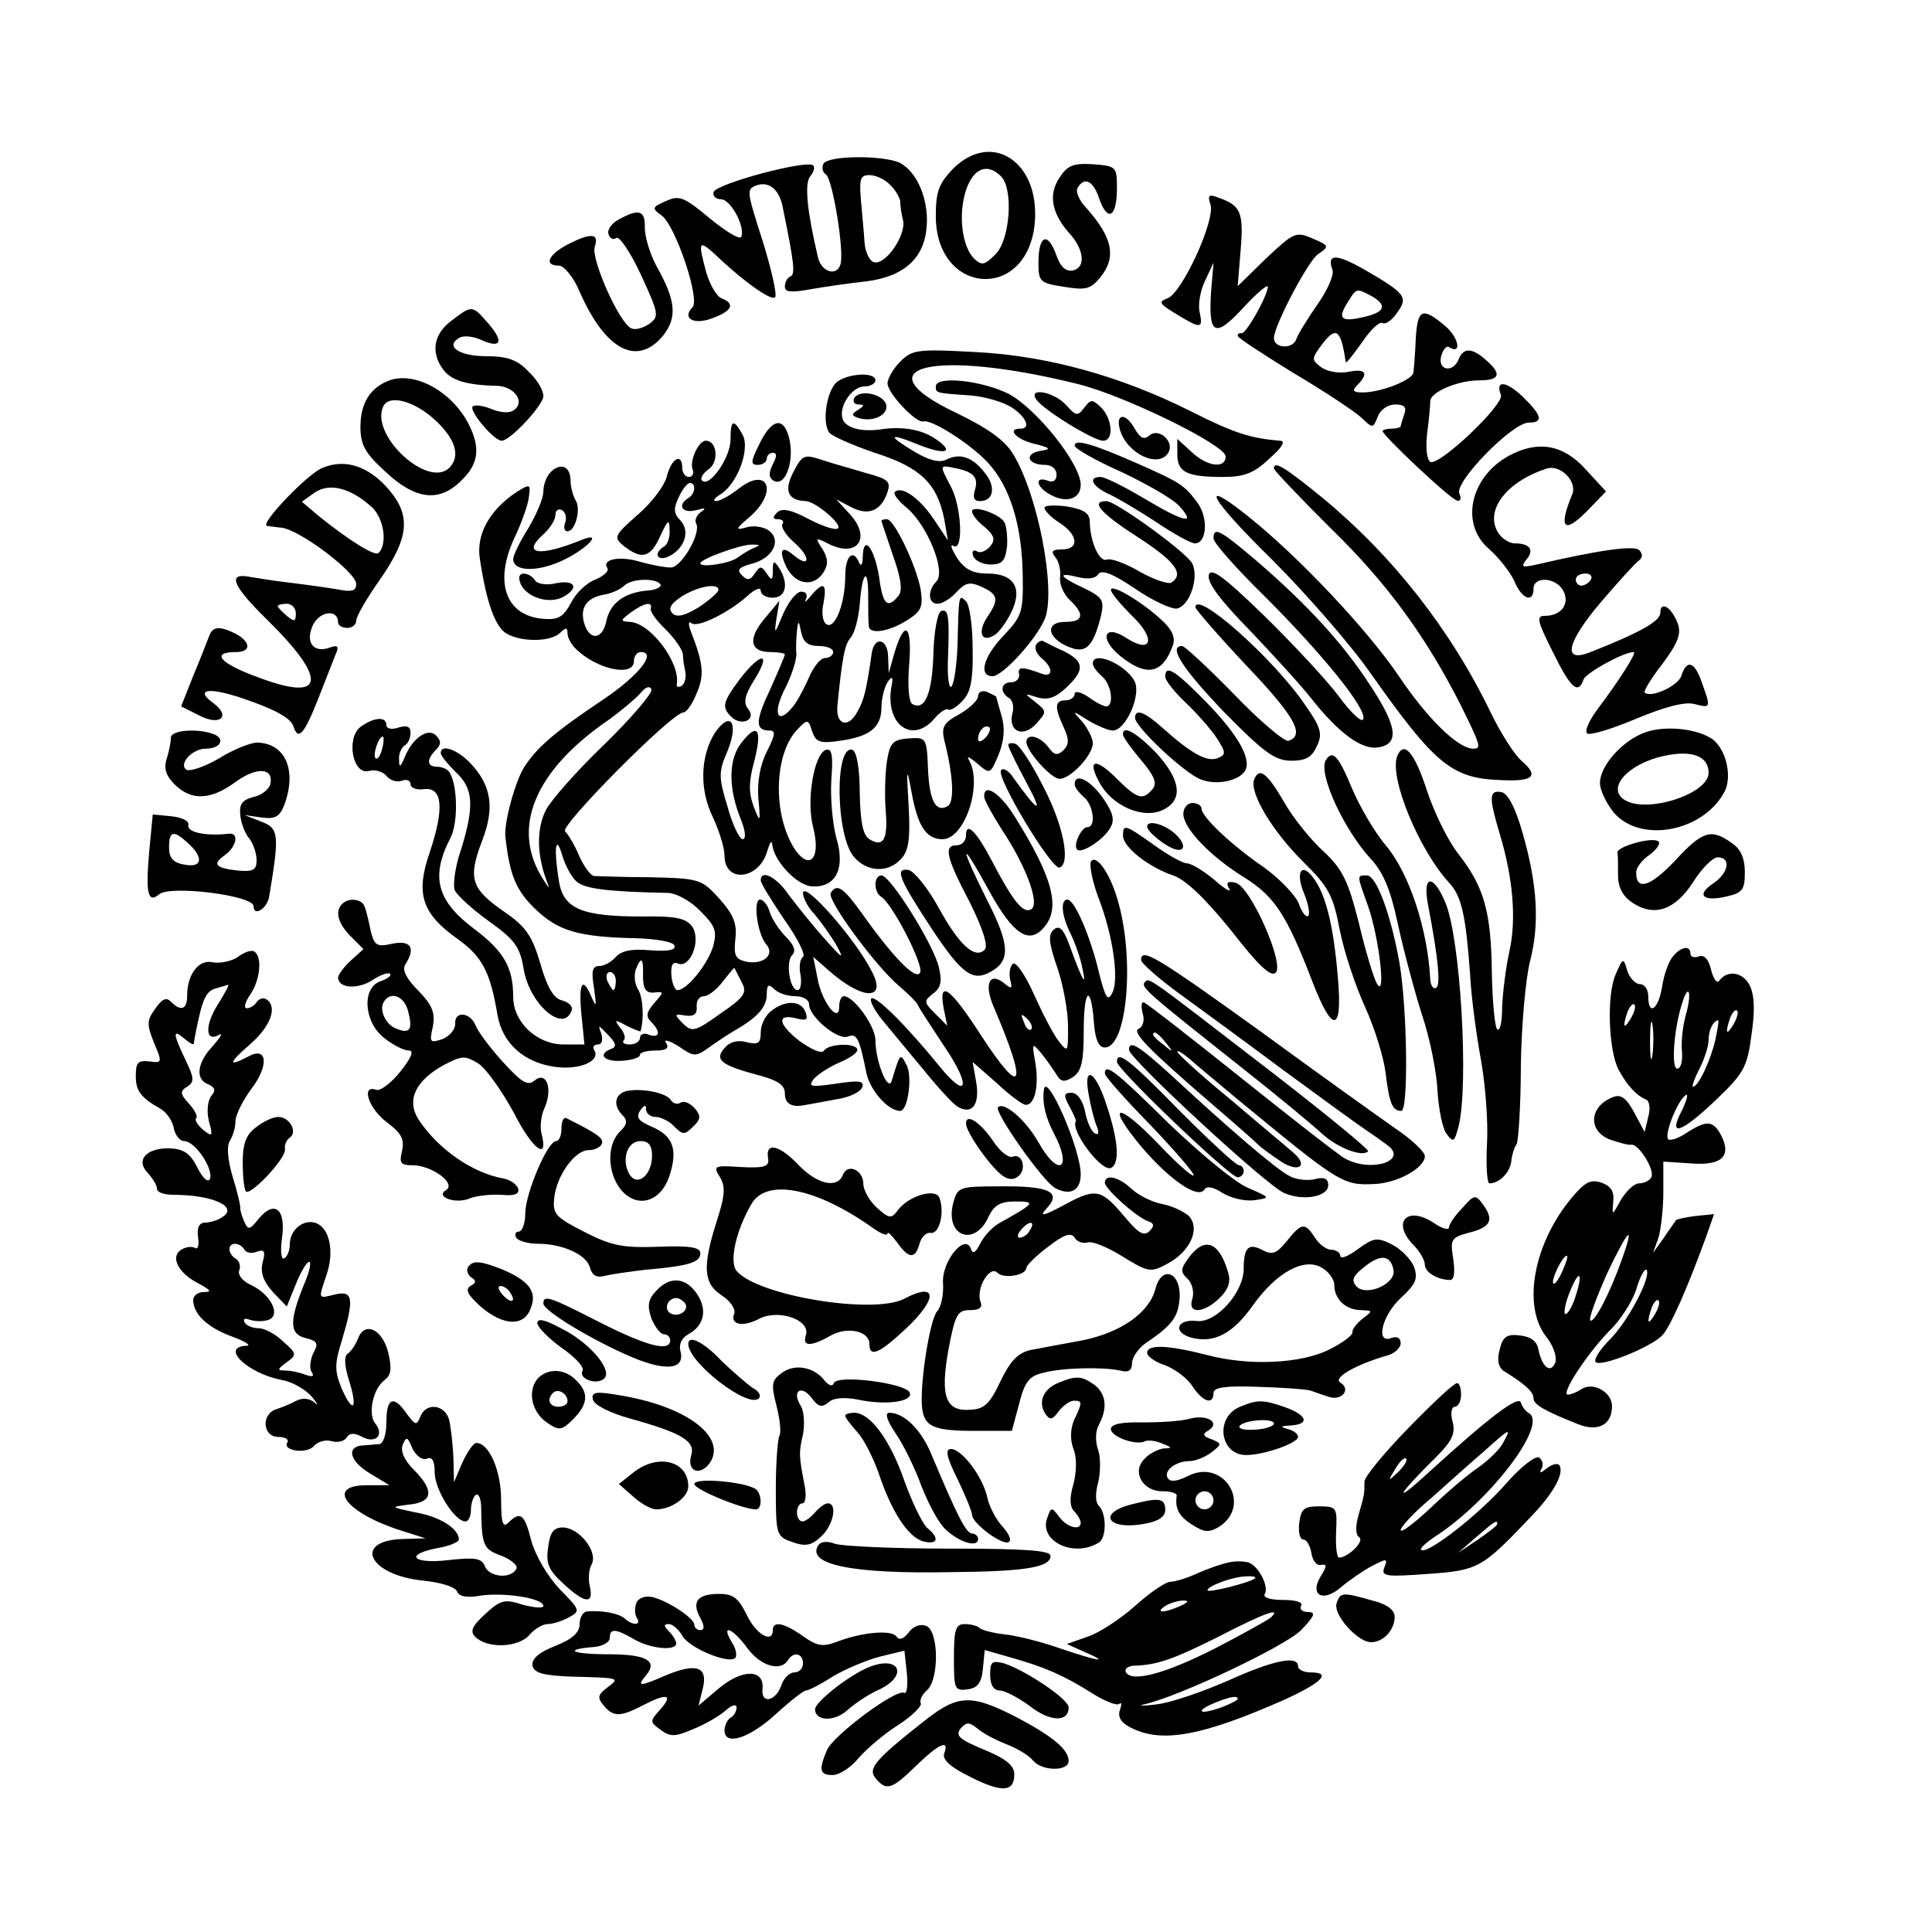 <?xml version="1.0" standalone="no"?>
<!DOCTYPE svg PUBLIC "-//W3C//DTD SVG 20010904//EN"
 "http://www.w3.org/TR/2001/REC-SVG-20010904/DTD/svg10.dtd">
<svg version="1.0" xmlns="http://www.w3.org/2000/svg"
 width="320pt" height="320pt" viewBox="0 0 320 320"
 preserveAspectRatio="xMidYMid meet">
<g transform="translate(0,320) scale(0.1,-0.1)"
fill="#000000" stroke="none">
<path d="M1579 2921 c-24 -25 -29 -38 -29 -79 0 -132 153 -142 164 -10 8 100
-71 152 -135 89z m79 -13 c21 -21 15 -105 -9 -129 -19 -19 -23 -19 -36 -7 -20
21 -26 73 -13 113 12 36 35 46 58 23z"/>
<path d="M1364 2929 c-3 -6 -2 -14 4 -18 11 -7 31 -129 24 -149 -6 -20 -31
-13 -37 11 -18 76 -23 123 -13 135 6 7 8 15 5 18 -10 10 -160 -30 -165 -44 -2
-7 4 -12 12 -12 16 0 40 -44 34 -62 -2 -6 -25 8 -52 30 -43 36 -51 39 -73 29
-23 -10 -24 -12 -7 -24 23 -17 64 -139 51 -152 -18 -18 2 -30 33 -18 33 12 38
24 15 33 -8 3 -19 22 -25 42 -14 52 -13 55 13 32 49 -47 96 -80 101 -72 3 5
-6 44 -19 87 -29 91 -29 91 -12 98 20 7 37 -6 43 -34 19 -93 22 -114 13 -117
-5 -2 -9 -9 -9 -17 0 -9 10 -10 43 -4 23 4 64 10 92 13 63 8 97 39 100 93 3
43 -16 88 -44 103 -26 13 -118 13 -127 -1z m110 -35 c9 -8 16 -21 17 -27 0 -7
2 -22 5 -33 4 -26 -31 -75 -49 -68 -7 2 -14 17 -15 32 -1 16 -4 47 -6 70 -3
36 -1 42 14 42 10 0 26 -7 34 -16z"/>
<path d="M1755 2906 c-19 -28 -13 -59 15 -91 26 -28 29 -58 7 -63 -12 -2 -21
6 -28 27 -14 38 -29 31 -29 -14 0 -31 2 -34 42 -40 36 -6 44 -4 60 15 28 34
21 67 -24 117 -11 12 -17 26 -13 32 11 19 26 12 36 -19 14 -39 29 -29 29 18 0
36 -1 37 -40 40 -32 2 -42 -2 -55 -22z"/>
<path d="M2005 2861 c8 -26 -47 -146 -71 -155 -16 -6 -14 -9 14 -26 41 -25 45
-25 39 3 -3 12 1 36 9 52 l14 30 -4 -47 c-5 -73 6 -79 53 -28 23 25 41 40 41
35 -1 -16 -37 -80 -44 -77 -3 1 -6 -1 -6 -4 -1 -3 41 -30 91 -61 51 -30 102
-64 113 -74 20 -19 20 -19 28 1 4 11 16 20 29 20 15 0 19 -4 15 -16 -3 -9 -6
-18 -6 -20 0 -2 -7 -4 -15 -4 -8 0 -15 -2 -15 -4 0 -7 110 -111 123 -115 6 -2
8 3 4 12 -7 20 88 117 115 117 25 0 22 12 -10 43 -27 26 -46 28 -36 3 6 -16
-103 -119 -117 -111 -6 4 -8 24 -5 49 3 22 5 46 5 52 1 15 46 34 81 34 34 0
38 10 12 33 -23 21 -38 22 -46 2 -9 -23 -35 -19 -29 5 3 11 9 18 13 15 21 -13
17 14 -5 34 -39 33 -47 30 -50 -19 -1 -25 -3 -50 -4 -57 -1 -12 -53 -33 -84
-33 -16 0 -18 3 -9 12 20 20 14 28 -15 22 -16 -3 -36 1 -45 8 -16 12 -16 14 2
38 23 30 31 25 39 -30 1 -2 12 12 27 33 14 21 29 35 34 32 5 -3 16 5 24 17 19
26 14 32 -55 72 -46 26 -62 26 -52 -1 3 -8 -8 -33 -24 -56 -16 -23 -33 -50
-36 -59 -6 -17 -37 -15 -37 2 0 20 56 127 73 139 19 13 19 14 -9 26 -28 12
-31 10 -77 -33 l-47 -46 5 61 c5 62 0 73 -38 86 -15 6 -17 3 -12 -12z m266
-151 c27 -15 24 -27 -12 -35 -38 -9 -44 -3 -27 24 15 24 14 24 39 11z"/>
<path d="M1024 2836 c-11 -6 -19 -17 -16 -24 2 -7 8 -10 13 -6 5 3 24 -25 41
-62 29 -63 30 -68 14 -80 -10 -7 -23 -11 -30 -8 -20 8 -67 114 -61 135 8 23
-6 24 -45 4 -32 -17 -40 -35 -14 -35 8 0 24 -19 34 -43 43 -98 96 -125 139
-72 23 30 20 58 -11 113 -11 20 -20 49 -20 65 1 29 -10 32 -44 13z"/>
<path d="M748 2669 c-30 -22 -35 -53 -14 -81 13 -18 39 -26 89 -27 30 -1 48
-28 27 -41 -7 -5 -24 -3 -37 3 -13 5 -26 7 -30 4 -7 -7 35 -57 48 -57 14 0 69
59 69 74 0 10 -11 28 -25 41 -18 19 -35 25 -69 25 -45 0 -69 16 -46 30 7 5 24
3 37 -3 33 -15 38 -3 12 27 -27 31 -27 31 -61 5z"/>
<path d="M1491 2601 c-11 -11 -21 -28 -21 -36 0 -16 47 -66 59 -63 14 4 78
-37 107 -68 37 -40 57 -104 58 -189 1 -59 -2 -66 -31 -97 -34 -35 -43 -68 -19
-68 17 0 74 63 87 96 18 49 -12 205 -53 272 -14 23 -42 43 -94 68 -162 77 -37
107 201 48 77 -19 245 -101 245 -120 0 -21 -31 -17 -57 8 l-23 21 0 -25 c0
-30 15 -38 76 -38 34 0 51 6 76 30 22 19 28 30 18 30 -48 4 -75 12 -148 49
-116 58 -237 92 -358 98 -94 5 -103 4 -123 -16z"/>
<path d="M645 2570 c-32 -12 -48 -38 -48 -77 0 -29 7 -43 41 -74 50 -47 90
-52 127 -14 28 27 31 54 11 93 -28 54 -89 87 -131 72z m77 -67 c33 -31 41 -59
22 -78 -35 -34 -129 52 -110 100 8 23 52 12 88 -22z"/>
<path d="M1387 2568 c-17 -13 -26 -65 -14 -84 4 -6 38 -21 76 -34 75 -24 103
-50 115 -110 l6 -35 -24 36 c-24 35 -53 55 -64 44 -3 -3 6 -15 21 -27 34 -30
64 -105 48 -121 -15 -15 -14 -37 2 -37 8 0 22 9 31 19 15 16 22 18 42 9 28
-13 29 -21 8 -52 -15 -24 -8 -41 13 -28 7 4 19 20 27 36 21 41 6 66 -38 66
-25 0 -38 7 -51 26 -9 15 -12 23 -6 20 17 -11 14 64 -4 98 -19 36 -19 36 5 31
32 -6 41 -15 35 -36 -4 -13 -2 -19 8 -19 23 0 27 24 8 47 -20 26 -41 33 -63
22 -11 -6 -28 -2 -52 12 -47 28 -45 33 4 13 47 -19 63 -13 28 10 -23 15 -54
20 -88 15 -33 -5 -58 2 -64 16 -8 21 15 55 36 55 10 0 18 5 18 10 0 14 -43 12
-63 -2z"/>
<path d="M1550 2560 c0 -11 -1 -11 58 -15 24 -2 54 -11 68 -20 24 -16 32 -35
14 -35 -23 0 -7 -18 23 -25 28 -7 29 -9 9 -12 -26 -5 -20 -23 9 -23 11 0 19
-7 19 -16 0 -10 -6 -14 -15 -10 -23 8 -18 -12 6 -24 26 -14 49 -6 49 17 0 35
-74 127 -120 151 -45 22 -120 30 -120 12z"/>
<path d="M1415 2541 c-3 -6 0 -11 7 -11 10 0 10 -2 -1 -9 -11 -7 -11 -9 0 -13
24 -8 50 4 47 21 -4 18 -43 27 -53 12z"/>
<path d="M1716 2539 c9 -16 95 -69 111 -69 18 0 16 35 -3 55 -15 14 -17 14
-28 0 -11 -15 -14 -14 -30 4 -20 22 -63 30 -50 10z"/>
<path d="M1855 2488 c12 -40 64 -64 80 -38 11 18 -15 42 -31 29 -9 -8 -15 -5
-24 10 -15 28 -33 27 -25 -1z"/>
<path d="M1210 2472 c0 -30 -35 -80 -47 -68 -4 3 1 12 11 19 17 12 14 47 -5
47 -12 0 -27 -33 -22 -47 3 -7 0 -13 -6 -13 -6 0 -11 7 -11 15 0 25 -17 17
-25 -12 -3 -16 -25 -45 -48 -65 -41 -36 -41 -38 -23 -53 30 -23 44 -18 60 18
12 26 15 28 15 10 1 -12 -3 -25 -9 -28 -19 -12 -11 -26 9 -16 26 14 34 42 18
59 -11 11 -12 19 -3 38 6 13 14 24 19 24 10 0 9 -18 -3 -25 -19 -12 -10 -26
13 -20 15 4 18 4 8 -3 -7 -5 -11 -14 -8 -19 9 -15 -24 -73 -42 -73 -9 0 -31 4
-49 9 -35 11 -66 5 -56 -10 3 -5 -6 -13 -20 -19 -14 -5 -32 -22 -40 -38 -13
-24 -21 -29 -46 -27 -63 5 -82 61 -48 134 12 25 23 56 24 68 3 22 2 22 -22 7
-44 -30 -66 -70 -59 -111 11 -73 26 -113 45 -123 26 -14 73 -13 88 2 9 9 12 9
12 -1 0 -7 6 -18 13 -25 35 -35 97 -48 97 -21 0 8 5 15 11 15 28 0 -3 -39 -61
-78 -82 -55 -111 -80 -132 -113 -15 -24 -33 -91 -31 -114 7 -65 18 -90 49
-120 38 -37 72 -47 167 -49 35 -1 62 -6 64 -12 3 -8 -11 -10 -40 -8 -31 3 -48
-1 -57 -11 -7 -8 -19 -15 -27 -15 -12 0 -14 -8 -9 -37 4 -30 4 -33 -4 -15 -15
36 -22 25 -17 -28 l5 -50 -34 0 c-45 0 -84 37 -84 79 0 48 -15 75 -64 112 -63
47 -73 87 -40 151 13 25 12 86 -1 108 -3 6 -13 10 -21 10 -17 0 -18 12 -2 28
9 9 9 15 0 24 -13 13 -39 -4 -52 -37 -7 -16 -9 -17 -9 -3 -1 9 4 20 9 23 6 3
10 13 10 21 0 11 -6 13 -20 9 -11 -4 -20 -2 -20 4 0 15 -21 13 -43 -3 -24 -19
-13 -80 14 -73 10 3 23 -1 29 -8 6 -8 18 -11 26 -8 8 3 14 0 14 -6 0 -6 10
-10 23 -8 30 3 33 -32 9 -104 -24 -69 -14 -102 47 -145 40 -29 53 -54 65 -125
8 -47 44 -79 95 -86 41 -6 77 10 65 28 -3 5 0 9 6 9 7 0 9 7 6 18 -6 15 -5 15
11 -2 13 -13 15 -20 6 -23 -24 -9 -13 -22 17 -20 16 1 30 5 30 10 0 4 12 7 26
7 18 0 23 4 17 13 -4 6 5 4 21 -6 26 -18 28 -18 53 0 14 10 34 23 43 28 36 21
50 38 50 58 0 16 3 18 12 9 7 -7 22 -12 35 -12 13 0 23 -6 23 -13 0 -21 47
-60 64 -54 15 6 19 -1 31 -60 6 -29 36 -63 56 -63 13 0 21 59 10 77 -10 19
-10 19 -24 -27 -6 -20 -27 32 -27 67 0 23 -35 72 -52 73 -5 0 -8 -8 -8 -17 0
-30 -29 7 -36 47 l-7 35 24 -21 c57 -51 99 -52 73 -3 -27 54 -113 151 -114
130 0 -8 8 -24 19 -35 10 -12 26 -34 36 -51 14 -25 11 -24 -19 10 -20 22 -46
55 -59 72 -20 30 -47 44 -47 25 0 -5 18 -34 39 -65 22 -31 36 -59 31 -62 -5
-3 -7 -17 -4 -30 2 -14 0 -25 -5 -25 -13 0 -20 47 -9 58 7 7 3 17 -10 30 -11
11 -23 29 -27 41 -3 12 -11 21 -16 21 -12 0 -5 -56 10 -74 15 -17 -4 -34 -32
-29 -19 4 -22 10 -19 38 3 25 -3 40 -26 66 -30 33 -33 34 -114 36 -46 0 -88 2
-94 2 -6 1 -17 16 -25 34 -7 17 -18 35 -23 40 -11 7 177 197 196 197 5 0 15
14 22 32 13 30 11 49 -10 103 -4 11 -4 17 1 13 9 -9 62 17 93 45 12 11 22 15
22 9 0 -7 9 -12 20 -12 22 0 27 24 10 50 -8 12 -10 12 -10 -5 0 -17 -2 -17
-10 -5 -9 13 -11 13 -20 0 -7 -11 -12 -12 -21 -3 -9 9 -6 13 15 19 34 8 51 37
31 54 -8 7 -25 10 -37 7 -21 -6 -21 -4 5 18 46 41 29 83 -19 46 -15 -12 -32
-21 -38 -21 -6 0 -3 5 7 11 28 17 50 75 37 99 -15 27 -20 25 -20 -8z m40 -179
c-8 -3 -21 -11 -29 -17 -12 -9 -61 -17 -61 -9 0 7 66 31 85 31 14 0 15 -1 5
-5z m-156 -61 c2 -4 -7 -9 -20 -10 -40 -3 -64 -21 -70 -52 -7 -31 -29 -31 -37
0 -6 24 5 40 33 45 13 2 28 9 34 15 12 12 53 13 60 2z m96 -9 c-1 -5 -15 -17
-33 -29 -23 -14 -36 -17 -43 -10 -8 8 -3 16 15 28 27 17 61 23 61 11z m-112
-31 c-2 -4 9 -20 25 -35 15 -15 27 -33 28 -40 0 -7 2 -20 4 -29 2 -10 -1 -21
-6 -24 -5 -3 -9 -2 -8 3 6 36 -45 103 -79 103 -15 1 -14 3 2 15 22 16 37 20
34 7z m-77 -225 c-45 -43 -89 -93 -97 -109 -15 -30 -15 -71 0 -113 7 -19 7
-19 -4 -2 -55 85 -15 181 110 266 19 14 42 33 50 42 9 11 16 14 19 7 2 -6 -33
-47 -78 -91z m-368 -7 c-3 -12 -8 -19 -11 -16 -5 6 5 36 12 36 2 0 2 -9 -1
-20z m323 -221 c14 -11 50 -16 152 -18 13 -1 37 -14 52 -30 25 -25 28 -33 21
-59 -9 -29 -43 -72 -59 -72 -4 0 -9 11 -10 25 -1 16 2 23 11 19 21 -8 39 40
23 62 -10 13 -27 17 -82 16 -99 0 -130 12 -138 57 -9 54 -6 82 5 45 5 -17 16
-38 25 -45z m109 -156 c0 -21 5 -28 18 -27 17 2 17 1 1 -17 -13 -15 -15 -22
-6 -31 17 -17 15 -28 -3 -22 -8 4 -15 1 -15 -5 0 -6 -8 -11 -17 -11 -9 0 -13
3 -10 7 4 3 1 13 -6 21 -10 13 -9 14 11 3 12 -6 22 -10 23 -9 6 21 4 56 -4 69
-6 9 -7 24 -4 33 9 23 13 20 12 -11z m163 -9 c10 -18 6 -25 -35 -53 -42 -30
-47 -31 -62 -16 -15 15 -14 16 4 13 14 -2 20 2 19 15 -1 9 4 17 12 17 7 0 21
11 31 24 10 13 19 23 19 23 1 -1 6 -11 12 -23z m-208 1 c0 -8 -2 -15 -4 -15
-2 0 -6 7 -10 15 -3 8 -1 15 4 15 6 0 10 -7 10 -15z"/>
<path d="M1258 2465 c-15 -30 -15 -35 -3 -35 8 0 15 5 15 10 0 6 5 10 10 10 7
0 7 -6 0 -19 -7 -14 -7 -22 1 -27 22 -13 38 42 23 80 -10 26 -28 18 -46 -19z"/>
<path d="M1780 2462 c0 -5 35 -25 78 -44 42 -20 86 -45 96 -57 28 -31 7 -26
-60 14 -32 19 -64 35 -71 35 -22 0 -14 -16 15 -29 15 -7 50 -28 79 -47 28 -19
56 -34 62 -34 20 0 23 42 4 68 -22 29 -28 33 -103 66 -73 32 -100 39 -100 28z"/>
<path d="M2499 2445 c-64 -35 -81 -113 -33 -154 16 -14 35 -38 42 -53 12 -30
32 -38 32 -13 0 21 37 19 49 -3 12 -22 -3 -42 -30 -42 -15 0 -13 -8 13 -60 30
-61 42 -71 51 -45 5 11 66 45 83 45 6 0 -25 -48 -58 -92 -16 -21 -24 -39 -19
-43 6 -3 42 8 82 25 46 19 79 28 95 24 28 -7 28 -7 13 35 -12 35 -25 40 -34
12 -5 -17 -51 -38 -61 -28 -2 2 11 24 30 48 25 34 31 49 25 66 -10 27 -29 39
-29 18 0 -14 -34 -33 -118 -66 -45 -17 -36 18 19 83 30 35 58 66 64 70 6 5 6
10 0 17 -9 8 -67 0 -174 -25 -20 -4 -22 -3 -13 9 14 16 6 27 -19 27 -10 0 -23
9 -29 20 -20 37 17 83 82 104 23 7 51 -22 42 -43 -24 -58 -13 -67 29 -23 l27
28 -34 37 c-37 41 -79 48 -127 22z m136 -205 c-3 -5 -10 -10 -16 -10 -5 0 -9
5 -9 10 0 6 7 10 16 10 8 0 12 -4 9 -10z"/>
<path d="M1314 2418 c-16 -31 -9 -47 21 -48 16 -1 60 -38 53 -45 -3 -4 -25 3
-48 15 -30 16 -45 19 -53 11 -8 -8 -7 -11 2 -11 7 0 10 -4 7 -8 -3 -5 6 -19
20 -31 27 -24 26 -43 -1 -21 -21 18 -26 9 -12 -20 15 -29 45 -33 61 -8 8 13 8
23 -2 39 -12 18 -11 19 7 10 49 -27 76 6 39 47 l-23 25 23 -12 c29 -16 50 -8
61 21 7 20 4 24 -33 34 -23 7 -56 16 -74 22 -30 10 -33 9 -48 -20z"/>
<path d="M534 2425 c-25 -10 -104 -93 -92 -96 1 0 13 -2 24 -3 30 -3 124 -74
124 -93 0 -12 -7 -14 -32 -9 -18 3 -54 8 -79 11 -26 3 -56 8 -68 10 -35 6 -24
-17 30 -70 103 -101 98 -139 -13 -97 -64 23 -80 42 -37 42 25 0 25 16 0 30
-26 13 -38 13 -44 -2 -3 -7 -14 -37 -26 -65 l-21 -53 30 -15 c34 -18 53 -2 24
20 -35 25 -5 28 60 4 43 -15 68 -29 72 -42 8 -25 18 -13 42 48 11 28 23 59 27
69 7 15 5 18 -7 14 -28 -11 -43 7 -30 36 11 24 42 28 42 5 0 -5 7 -9 15 -9 8
0 15 5 15 12 0 7 18 38 40 69 47 68 51 104 15 147 -34 40 -73 53 -111 37z m83
-66 c19 -19 25 -60 10 -75 -6 -6 -49 21 -100 62 l-27 23 21 15 c25 17 60 8 96
-25z m-127 -175 c0 -14 -3 -14 -15 -4 -8 7 -15 14 -15 16 0 2 7 4 15 4 8 0 15
-7 15 -16z"/>
<path d="M912 2418 c-7 -7 -12 -21 -12 -32 0 -12 -12 -39 -25 -61 -14 -22 -25
-45 -25 -51 0 -20 37 -22 78 -4 41 18 74 51 36 36 -71 -29 -101 -24 -64 9 11
10 20 24 20 32 0 8 5 11 11 8 6 -4 8 -13 5 -21 -3 -8 -1 -14 4 -14 13 0 23 38
13 52 -4 7 -8 22 -8 32 0 23 -16 31 -33 14z"/>
<path d="M2110 2424 c0 -3 42 -47 93 -98 95 -92 159 -181 216 -293 34 -69 35
-73 21 -73 -25 0 -76 50 -123 120 -52 77 -166 198 -250 265 -84 67 -63 29 40
-72 54 -54 128 -138 163 -188 106 -150 134 -174 214 -177 55 -3 66 6 37 31
-12 10 -35 46 -51 79 -67 139 -163 261 -279 357 -65 53 -81 62 -81 49z"/>
<path d="M1730 2359 c0 -5 11 -16 25 -25 31 -20 33 -44 4 -44 -16 0 -19 -3
-11 -13 6 -7 9 -22 8 -32 -2 -11 5 -28 15 -38 26 -24 24 -37 -6 -37 -38 0 -29
-31 12 -44 23 -7 35 6 47 56 5 24 2 29 -29 44 -41 19 -45 27 -9 18 16 -4 29
-2 33 5 6 8 24 1 61 -24 29 -20 60 -34 69 -33 22 4 38 54 25 76 -14 21 -125
101 -141 102 -28 0 -10 -20 52 -60 62 -40 77 -61 55 -75 -5 -3 -29 5 -52 18
-24 14 -48 23 -55 20 -12 -4 -27 28 -28 62 0 15 -9 21 -37 26 -21 3 -38 2 -38
-2z"/>
<path d="M1610 2353 c0 -5 9 -17 21 -26 16 -14 18 -21 9 -32 -7 -8 -17 -12
-22 -8 -6 3 -9 0 -6 -8 3 -8 16 -14 29 -14 19 0 24 6 27 30 1 17 -1 35 -5 41
-10 14 -53 28 -53 17z"/>
<path d="M1460 2337 c0 -1 9 -27 19 -57 14 -39 16 -59 9 -67 -18 -22 -26 -15
-32 32 -8 48 -26 71 -27 33 0 -13 -3 -17 -6 -10 -10 24 -23 11 -23 -22 0 -45
-17 -89 -31 -80 -6 3 -9 19 -5 35 6 33 0 37 -21 12 -8 -10 -12 -12 -8 -5 3 7
0 12 -8 12 -8 0 -21 -17 -30 -37 -14 -34 -15 -35 -11 -8 l5 30 -24 -29 c-29
-34 -25 -56 9 -56 13 0 24 -2 24 -4 0 -2 -11 -28 -24 -57 -25 -53 -26 -69 -1
-69 10 0 9 -8 -5 -35 -11 -22 -16 -50 -14 -77 4 -41 3 -42 -8 -13 -8 22 -8 40
1 73 14 54 6 66 -20 33 -23 -28 -23 -76 -2 -128 8 -20 9 -33 3 -33 -5 0 -17
24 -25 54 -15 49 -15 58 0 92 19 47 5 68 -21 30 -24 -38 -26 -94 -3 -140 10
-22 19 -50 19 -63 0 -47 58 -40 71 8 4 13 7 18 8 11 2 -27 40 -68 65 -70 40
-3 57 29 41 81 -6 23 -10 66 -8 96 3 40 1 52 -9 49 -20 -7 -33 -85 -21 -129
13 -51 -6 -72 -31 -35 -37 58 -34 160 6 199 15 16 17 16 23 -4 6 -18 13 -21
46 -16 50 7 69 22 69 56 0 14 5 33 10 41 8 12 10 9 6 -10 -9 -61 35 -92 71
-51 9 11 20 18 23 16 4 -3 15 4 25 15 13 14 17 35 16 86 0 37 -5 72 -11 78
-12 12 -12 12 -14 -71 -1 -34 -6 -66 -10 -70 -4 -5 -7 15 -6 42 3 75 1 87 -11
83 -6 -2 -12 -33 -13 -71 -2 -66 -14 -95 -35 -83 -6 4 -8 31 -5 67 5 65 -8 74
-25 16 l-9 -32 -1 28 c-1 29 -22 34 -27 6 -9 -63 -13 -79 -24 -98 -15 -28 -36
-22 -33 10 8 81 12 101 22 113 7 8 13 33 15 55 4 54 14 64 14 14 0 -21 0 -43
1 -50 1 -15 36 -9 67 12 20 13 23 21 19 48 -7 40 -44 117 -56 117 -5 0 -9 -1
-9 -3z m-104 -207 c13 0 24 -4 24 -10 0 -5 -6 -10 -14 -10 -7 0 -19 -15 -26
-32 -8 -18 -20 -41 -28 -50 -25 -30 -33 -9 -11 33 11 22 19 48 18 57 -1 9 0
26 1 37 2 18 3 18 7 -2 3 -16 11 -23 29 -23z"/>
<path d="M2010 2308 c0 -7 38 -50 85 -96 96 -96 169 -186 163 -203 -2 -7 -20
10 -40 37 -20 27 -76 87 -124 134 -69 67 -89 81 -92 67 -2 -13 20 -42 67 -90
38 -40 85 -91 103 -114 45 -57 83 -85 110 -81 36 5 33 34 -12 102 -45 70 -106
136 -191 209 -59 50 -69 55 -69 35z"/>
<path d="M860 2243 c1 -28 46 -47 74 -31 26 15 18 28 -13 22 -16 -4 -32 -1
-35 5 -8 12 -26 15 -26 4z"/>
<path d="M1840 2223 c0 -5 16 -24 35 -43 40 -38 33 -64 -9 -37 -38 25 -46 -1
-10 -30 44 -35 70 -29 87 19 4 12 -2 26 -19 41 -32 30 -84 61 -84 50z"/>
<path d="M1980 2194 c0 -3 38 -47 85 -97 80 -84 97 -115 69 -124 -6 -2 -47 32
-90 77 -43 44 -82 80 -86 80 -24 0 1 -38 70 -110 66 -67 84 -80 111 -80 24 0
34 6 42 24 10 20 7 31 -19 68 -53 78 -182 192 -182 162z"/>
<path d="M1716 2132 c-3 -6 1 -15 9 -22 21 -17 19 -34 -2 -25 -30 11 -38 11
-35 -2 1 -7 -5 -13 -13 -13 -17 0 -20 -16 -4 -26 6 -3 9 -15 6 -25 -8 -30 17
-42 39 -18 18 20 18 21 -1 36 -19 15 -19 15 3 8 17 -5 30 -1 48 16 31 29 30
43 -3 60 -16 7 -31 15 -35 17 -3 2 -9 -1 -12 -6z"/>
<path d="M1226 2076 c-29 -39 -31 -47 -15 -63 17 -17 43 -5 28 13 -8 10 -6 22
11 49 28 45 11 46 -24 1z"/>
<path d="M1810 2101 c0 -5 7 -14 15 -21 16 -13 21 -50 7 -50 -4 0 -18 7 -30
16 -12 8 -22 10 -22 5 0 -6 -7 -11 -15 -11 -18 0 -19 -11 -3 -45 9 -20 9 -28
-1 -38 -10 -9 -15 -8 -25 6 -14 18 -36 23 -36 8 0 -15 41 -61 55 -61 18 0 55
39 55 59 0 8 -8 24 -17 35 -18 20 -18 20 9 3 15 -9 34 -17 41 -17 22 0 48 60
36 82 -15 28 -69 51 -69 29z"/>
<path d="M1930 2079 c0 -6 15 -25 34 -43 18 -17 41 -43 51 -58 16 -25 16 -28
1 -34 -17 -6 -42 7 -90 50 -30 27 -46 33 -46 17 0 -15 82 -92 109 -102 25 -10
62 -3 73 14 12 19 -12 61 -65 115 -51 52 -67 62 -67 41z"/>
<path d="M1620 2047 c0 -7 -14 -20 -31 -30 -26 -14 -30 -21 -25 -43 15 -58 17
-102 6 -109 -20 -12 -31 9 -33 63 -2 50 -3 51 -32 49 -26 -2 -31 -7 -36 -38
-3 -20 -4 -56 -2 -82 4 -48 -4 -61 -27 -47 -11 7 -15 29 -16 77 0 40 -5 68
-12 71 -30 10 -28 -144 3 -178 22 -25 57 -26 78 -2 12 13 15 33 12 87 -4 64
-3 66 5 22 10 -55 24 -77 51 -77 37 0 67 91 44 131 -5 8 1 5 13 -5 22 -19 22
-19 36 14 9 23 11 43 5 64 -5 17 -9 32 -9 32 0 1 -7 4 -15 8 -8 3 -15 0 -15
-7z m12 -69 c-7 -7 -12 -8 -12 -2 0 6 3 14 7 17 3 4 9 5 12 2 2 -3 -1 -11 -7
-17z"/>
<path d="M2725 1987 c-37 -13 -75 -55 -75 -84 0 -12 11 -34 23 -49 45 -52 150
-31 184 36 13 27 0 76 -26 89 -27 15 -75 19 -106 8z m105 -67 c0 -35 -102 -68
-139 -45 -31 19 5 60 65 73 46 10 74 0 74 -28z"/>
<path d="M283 1978 c0 -7 -3 -23 -7 -35 -5 -16 -1 -28 13 -42 28 -28 60 -26
100 3 35 26 64 25 59 -2 -2 -9 -14 -19 -28 -22 -19 -5 -24 -12 -22 -30 1 -13
8 -31 15 -39 7 -9 12 -25 12 -36 0 -16 -6 -19 -30 -17 -39 4 -44 11 -22 26 20
15 23 38 5 35 -36 -4 -68 2 -66 14 2 7 -10 13 -28 15 l-31 3 -6 -63 c-6 -68
-2 -85 17 -69 18 15 156 -2 156 -20 0 -18 23 -4 26 17 17 102 16 112 -13 123
l-28 11 28 -4 c23 -3 30 1 38 21 21 57 2 102 -45 103 -11 0 -39 -11 -63 -26
-24 -14 -48 -22 -54 -19 -14 9 9 35 32 35 24 0 33 16 13 24 -27 10 -71 7 -71
-6z m29 -175 c26 -24 23 -41 -7 -35 -18 3 -25 11 -25 28 0 28 7 30 32 7z"/>
<path d="M1860 1983 c1 -5 14 -23 30 -42 22 -26 27 -38 19 -48 -16 -19 -25
-17 -60 18 -35 35 -49 31 -28 -7 20 -38 71 -61 104 -46 35 16 32 49 -10 95
-33 34 -56 47 -55 30z"/>
<path d="M1670 1966 c0 -4 14 -32 31 -64 28 -52 19 -48 -22 9 -8 13 -18 18
-21 13 -8 -12 84 -165 97 -161 19 7 6 72 -28 136 -18 36 -38 66 -45 69 -7 2
-12 1 -12 -2z"/>
<path d="M730 1953 c0 -5 12 -19 25 -32 29 -27 31 -55 9 -127 -10 -28 -14 -59
-11 -68 3 -8 29 -32 57 -52 42 -30 51 -42 57 -77 9 -60 67 -110 80 -70 2 6 -5
13 -16 16 -14 3 -25 22 -36 61 -14 47 -24 61 -60 86 -55 38 -60 55 -37 116 22
56 16 93 -19 130 -22 23 -49 32 -49 17z"/>
<path d="M2314 1947 c-13 -35 36 -155 87 -210 20 -22 27 -54 34 -152 2 -39 11
-103 18 -141 7 -39 12 -100 10 -137 -2 -37 0 -67 4 -67 16 0 33 17 36 35 1 11
5 25 9 30 3 6 7 64 7 131 1 66 8 143 15 171 16 61 13 126 -12 213 -12 43 -25
66 -35 68 -21 4 -21 -9 -3 -69 22 -73 28 -141 16 -195 -6 -27 -11 -68 -12 -92
0 -23 -3 -40 -8 -37 -4 3 -8 44 -9 92 -1 103 -13 144 -55 198 -17 21 -40 68
-52 104 -21 65 -39 86 -50 58z"/>
<path d="M2196 1941 c-13 -21 28 -112 73 -162 22 -23 34 -52 46 -108 9 -42 27
-110 40 -151 14 -41 25 -99 26 -128 2 -29 8 -61 15 -70 11 -15 13 -14 20 13
17 69 3 311 -22 370 -20 48 -38 46 -29 -2 18 -94 21 -134 14 -139 -5 -3 -9 3
-10 13 -4 82 -34 175 -73 222 -19 22 -44 65 -57 96 -22 53 -32 64 -43 46z"/>
<path d="M2077 1908 c-7 -22 30 -84 81 -135 43 -42 50 -56 61 -113 7 -36 26
-93 42 -128 16 -35 31 -84 34 -109 6 -50 11 -63 26 -63 12 0 10 168 -3 245
-14 79 -38 145 -54 145 -17 0 -17 2 2 -51 18 -51 30 -153 15 -129 -5 8 -19 53
-30 100 -18 71 -27 90 -59 120 -21 19 -51 56 -66 83 -28 48 -41 57 -49 35z"/>
<path d="M1780 1901 c0 -5 7 -14 15 -21 16 -13 21 -50 6 -50 -10 0 -24 -30
-17 -37 7 -8 45 17 55 36 8 13 4 26 -12 49 -21 30 -47 43 -47 23z"/>
<path d="M1630 1881 c0 -6 13 -29 28 -53 41 -61 65 -125 50 -134 -13 -8 -30
13 -64 78 -26 50 -44 69 -44 44 0 -9 -7 -16 -15 -16 -22 0 -19 -18 21 -94 22
-44 31 -73 25 -79 -16 -16 -42 7 -76 69 -18 33 -41 61 -50 63 -24 4 -16 -15
40 -100 48 -72 66 -85 95 -69 34 18 33 45 -5 119 -47 94 -45 104 3 16 40 -73
67 -91 92 -60 27 32 13 83 -49 182 -24 39 -51 57 -51 34z"/>
<path d="M1960 1852 c0 -24 45 -71 102 -106 49 -31 69 -61 111 -170 34 -89 51
-87 43 4 -7 86 -20 138 -40 165 -20 28 -31 11 -16 -25 7 -17 10 -33 7 -37 -4
-3 -11 6 -16 21 -6 14 -32 41 -57 59 -54 37 -104 84 -104 98 0 5 -7 9 -15 9
-8 0 -15 -8 -15 -18z"/>
<path d="M1900 1831 c0 -9 33 -35 48 -38 17 -4 15 12 -4 28 -18 15 -44 21 -44
10z"/>
<path d="M1860 1816 c0 -19 42 -52 83 -66 21 -7 53 -38 96 -91 45 -58 66 -78
74 -70 15 15 -43 145 -67 149 -13 3 -16 0 -10 -10 4 -7 -7 -1 -25 15 -18 15
-38 27 -45 27 -7 0 -32 14 -54 30 -48 34 -52 36 -52 16z"/>
<path d="M2774 1774 c-41 -43 -64 -50 -64 -19 0 8 10 21 22 29 12 9 19 19 15
22 -8 9 -69 -8 -68 -18 1 -5 1 -21 1 -38 0 -20 8 -35 25 -46 36 -23 70 -11
100 36 14 22 32 40 40 40 23 0 18 -26 -7 -43 -29 -19 -18 -31 21 -22 27 6 31
11 31 40 0 24 -7 39 -22 49 -34 24 -48 20 -94 -30z"/>
<path d="M1807 1773 c-3 -5 2 -32 12 -59 25 -64 35 -138 23 -159 -7 -14 -11
-8 -21 31 -14 61 -41 124 -53 124 -12 0 -10 -27 6 -58 7 -15 16 -40 19 -57 7
-32 0 -20 -23 43 -9 24 -16 30 -25 22 -9 -8 -8 -22 6 -62 10 -29 18 -73 18
-98 0 -43 0 -44 -15 -25 -9 11 -27 46 -41 77 -14 32 -30 55 -35 52 -5 -4 -7
-15 -5 -26 4 -15 3 -17 -8 -8 -26 22 -36 1 -19 -38 57 -133 48 -153 -21 -47
-51 79 -71 94 -62 45 l6 -29 -20 20 c-19 19 -19 21 -4 33 13 9 16 20 10 44 -8
36 -80 152 -95 152 -13 0 -13 -27 -1 -35 19 -11 72 -115 65 -126 -7 -13 -43
23 -97 99 -31 43 -41 49 -51 33 -7 -11 74 -121 113 -154 15 -13 30 -27 32 -33
2 -5 22 -35 43 -67 45 -66 39 -91 -8 -33 -52 64 -106 119 -113 112 -3 -3 5
-19 18 -35 13 -16 44 -53 68 -82 24 -30 50 -58 57 -62 24 -14 37 3 31 40 l-6
34 40 -35 c21 -20 43 -36 48 -36 15 0 22 31 16 69 -6 34 -6 35 10 16 9 -11 20
-27 25 -35 7 -12 13 -13 27 -4 14 9 18 25 18 77 0 70 12 79 17 12 2 -27 8 -40
18 -40 37 0 50 148 21 245 -13 45 -36 76 -44 63z m-99 -278 c-3 -3 -9 2 -12
12 -6 14 -5 15 5 6 7 -7 10 -15 7 -18z"/>
<path d="M567 1703 c-13 -12 -7 -33 14 -54 l21 -21 -21 -19 c-12 -11 -21 -24
-21 -28 0 -18 32 -20 56 -5 13 9 27 14 30 11 3 -3 -4 -8 -15 -12 -32 -10 -29
-67 5 -94 15 -12 33 -21 41 -21 9 0 5 -11 -14 -35 -15 -19 -34 -33 -40 -30
-26 9 -12 -32 18 -54 24 -18 29 -28 25 -47 -5 -20 -3 -24 17 -24 32 0 73 -30
56 -41 -19 -11 15 -24 39 -14 9 4 32 7 51 6 24 -2 32 1 29 11 -3 7 -13 14 -24
16 -51 9 -108 48 -141 98 -20 32 -5 64 42 90 31 16 35 16 58 2 13 -9 39 -46
58 -81 31 -61 58 -81 46 -35 -3 11 -1 31 5 43 14 32 3 62 -17 45 -11 -9 -21
-3 -52 31 -21 23 -41 50 -45 60 -9 23 -36 25 -34 3 0 -9 -9 -20 -21 -25 -21
-7 -22 -6 -16 21 4 23 -1 35 -24 59 -20 20 -27 34 -22 43 18 28 10 41 -21 35
-26 -6 -30 -3 -36 21 -3 15 -7 33 -10 40 -4 13 -26 16 -37 5z m109 -178 c8
-30 3 -38 -19 -29 -18 6 -30 32 -21 45 11 18 34 9 40 -16z"/>
<path d="M394 1615 c-10 -7 -29 -11 -41 -9 -23 6 -43 -19 -43 -55 0 -23 -10
-27 -27 -10 -8 8 -15 4 -26 -12 -14 -19 -14 -26 -2 -56 14 -33 14 -34 -8 -31
-18 2 -22 -2 -22 -22 -1 -26 8 -38 40 -56 11 -6 21 -21 23 -33 2 -11 10 -21
17 -21 18 0 48 -45 43 -62 -3 -8 -12 0 -21 18 -12 24 -23 31 -46 32 -39 1 -57
-20 -36 -41 8 -9 15 -20 15 -26 0 -6 12 -10 28 -10 64 0 108 -20 80 -37 -7 -5
-20 -9 -28 -9 -10 0 -14 -8 -12 -24 2 -13 0 -21 -5 -18 -5 3 -15 2 -23 -3 -19
-12 -4 -40 31 -57 18 -10 20 -13 7 -13 -10 0 -18 -6 -18 -13 0 -24 24 -46 65
-61 22 -8 32 -15 23 -15 -44 -2 2 -46 60 -57 17 -3 39 -16 49 -28 9 -11 11
-16 4 -9 -8 7 -20 8 -30 3 -9 -5 -24 -11 -33 -14 -26 -8 -23 -46 3 -46 11 0
18 -4 15 -9 -9 -14 32 -20 44 -6 6 7 19 11 29 8 10 -3 22 0 25 6 5 8 13 8 26
1 23 -12 37 4 21 23 -12 16 -3 58 17 72 10 8 11 19 5 45 -10 39 -39 52 -50 23
-4 -10 -11 -21 -17 -25 -6 -4 -6 -19 2 -44 15 -48 7 -57 -12 -14 -12 29 -12
41 0 79 21 70 19 84 -11 77 -29 -7 -28 -9 -14 33 13 38 5 76 -17 85 -21 8 -44
-11 -44 -35 0 -10 -4 -20 -9 -23 -5 -4 -7 11 -4 33 7 48 -12 64 -38 33 -16
-20 -18 -20 -25 -4 -4 9 -7 20 -6 23 0 3 -5 26 -13 51 -8 28 -10 50 -4 59 5 8
9 22 9 32 0 10 12 34 26 53 30 39 27 72 -5 54 -34 -18 -33 -11 4 21 34 30 45
62 26 74 -5 3 -12 1 -16 -5 -3 -5 -11 -10 -16 -10 -6 0 -3 10 5 22 17 24 21
64 7 72 -4 3 -17 -1 -27 -9z m-34 -80 c-21 -34 -20 -62 3 -49 7 4 2 -4 -10
-18 -27 -28 -30 -56 -8 -64 11 -5 13 -10 5 -19 -6 -8 -8 -25 -4 -42 7 -25 6
-27 -10 -14 -9 8 -14 16 -11 19 3 3 -3 14 -12 24 -15 16 -15 21 -3 28 12 8 12
14 -3 45 -21 44 -21 51 -2 35 8 -7 15 -11 16 -9 0 2 2 13 4 23 10 50 16 65 33
69 9 3 18 5 20 6 2 0 -6 -15 -18 -34z m45 -405 c3 -5 12 -7 21 -3 12 4 14 0 9
-18 -4 -17 1 -31 17 -49 l23 -24 15 37 c8 20 18 37 22 37 4 0 1 -15 -7 -34
-26 -63 -26 -85 0 -92 21 -5 23 -9 14 -25 -5 -11 -7 -25 -3 -31 5 -8 2 -9 -10
-5 -10 4 -25 7 -34 7 -13 0 -13 2 2 13 18 13 18 15 -5 35 -12 12 -31 22 -40
22 -10 0 -21 4 -24 10 -3 6 1 7 9 4 9 -3 23 -3 31 0 21 8 3 43 -30 58 -13 6
-21 16 -19 23 3 7 1 16 -5 20 -6 3 -11 10 -11 16 0 12 17 12 25 -1z"/>
<path d="M2771 1616 c-7 -8 -15 -30 -18 -50 -6 -38 -23 -50 -23 -16 0 11 -6
20 -14 20 -7 0 -17 10 -21 23 -6 21 -7 21 -19 -7 -15 -33 -12 -126 5 -158 14
-26 30 -43 45 -49 6 -2 8 -15 4 -29 l-6 -25 -17 32 c-13 24 -22 31 -35 26 -40
-15 -43 -57 -4 -71 15 -5 30 -9 34 -8 12 2 40 -43 33 -54 -3 -6 -13 -10 -20
-10 -8 0 -21 -12 -30 -27 -15 -27 -15 -27 -13 -4 2 17 -3 26 -19 32 -18 6 -27
2 -49 -24 -64 -76 -83 -180 -43 -231 12 -15 18 -33 15 -43 -8 -19 -22 -7 -28
22 -2 13 -12 21 -30 23 -22 3 -29 -2 -34 -23 -5 -18 -2 -30 7 -36 34 -21 49
-34 49 -45 0 -10 16 -20 74 -43 33 -13 56 -1 56 30 0 23 -31 41 -51 28 -7 -5
-18 -9 -22 -9 -13 0 32 68 68 105 18 17 38 48 45 69 6 21 14 35 17 33 9 -10
-29 -83 -59 -114 -18 -18 -29 -35 -25 -39 8 -9 93 25 111 45 13 15 40 75 72
163 l13 37 -30 -3 c-16 -2 -31 -5 -33 -7 -1 -2 -11 -15 -20 -29 l-18 -25 9 25
c4 14 8 48 8 75 l0 51 46 -3 c51 -4 68 12 49 48 -13 23 -23 24 -56 3 -13 -9
-27 -14 -31 -11 -7 8 16 65 29 73 5 4 2 -8 -6 -25 -24 -45 -3 -39 56 17 46 44
52 54 59 108 6 40 5 66 -3 82 -11 22 -37 26 -50 8 -4 -6 -10 2 -14 18 -4 17
-11 25 -20 22 -8 -3 -14 -1 -14 4 0 15 -16 12 -29 -4z m21 -98 c-5 -18 -8 -46
-6 -61 1 -15 -2 -27 -8 -27 -10 0 -6 64 8 108 11 36 17 18 6 -20z m-91 -5
c-12 -20 -14 -14 -5 12 4 9 9 14 11 11 3 -2 0 -13 -6 -23z m170 -10 c-12 -20
-14 -14 -5 12 4 9 9 14 11 11 3 -2 0 -13 -6 -23z m-134 -50 c-2 -16 -4 -5 -4
22 0 28 2 40 4 28 2 -13 2 -35 0 -50z m104 24 c-8 -34 -28 -77 -37 -77 -2 0 2
13 11 30 8 16 15 37 15 48 0 16 8 32 16 32 1 0 -1 -15 -5 -33z m-155 -364
c-19 -54 -46 -106 -52 -100 -3 3 10 37 27 76 36 76 48 88 25 24z m-98 -18 c-6
-14 -13 -23 -15 -21 -5 5 15 46 22 46 3 0 -1 -11 -7 -25z m21 -44 c-6 -18 -14
-30 -17 -27 -2 3 1 19 8 36 16 40 23 33 9 -9z m132 -28 c-12 -20 -14 -14 -5
12 4 9 9 14 11 11 3 -2 0 -13 -6 -23z"/>
<path d="M1890 1610 c0 -5 29 -31 65 -57 36 -26 115 -84 174 -128 60 -44 119
-87 131 -95 12 -8 29 -20 37 -26 37 -26 -25 -47 -69 -23 -11 6 -89 67 -174
135 -85 68 -157 124 -160 124 -4 0 -4 -9 -1 -20 3 -10 0 -21 -7 -24 -12 -5 16
-34 123 -126 35 -30 69 -60 75 -66 6 -6 23 -18 38 -28 29 -19 46 -7 20 15 -9
8 -56 47 -104 88 -49 40 -88 76 -88 79 0 3 8 -2 18 -10 9 -8 46 -39 82 -69
169 -139 174 -143 228 -140 38 2 82 27 82 46 0 7 -22 28 -49 46 -27 19 -128
91 -225 162 -171 123 -196 138 -196 117z m41 -137 c13 -16 12 -17 -3 -4 -10 7
-18 15 -18 17 0 8 8 3 21 -13z"/>
<path d="M1896 1573 c-7 -8 5 -18 159 -140 61 -48 121 -98 135 -111 25 -23 66
-39 76 -29 3 2 -70 62 -162 133 -209 161 -200 155 -208 147z"/>
<path d="M1278 1526 c-10 -7 -18 -23 -18 -36 0 -18 -4 -21 -24 -16 -15 4 -28
0 -36 -10 -17 -19 -6 -28 53 -44 35 -9 47 -17 47 -31 0 -18 12 -24 35 -19 6 1
28 5 49 9 22 3 41 12 44 20 4 11 -5 12 -44 6 -42 -6 -46 -5 -36 8 7 8 26 20
42 27 17 7 30 16 30 21 0 12 -47 11 -55 -1 -4 -6 -20 1 -41 16 -36 28 -38 46
-4 37 16 -4 19 -2 14 11 -7 19 -33 20 -56 2z"/>
<path d="M1870 1461 c0 -14 228 -225 257 -237 32 -14 73 -6 73 13 0 11 -7 14
-22 10 -12 -3 -31 -1 -42 5 -22 11 -101 79 -196 167 -55 50 -70 59 -70 42z"/>
<path d="M1850 1441 c0 -12 187 -191 200 -191 5 0 10 5 10 10 0 6 -4 10 -8 10
-5 0 -49 41 -98 90 -84 86 -104 101 -104 81z"/>
<path d="M1830 1422 c0 -5 34 -43 76 -86 41 -43 73 -80 71 -83 -3 -2 -30 22
-60 54 -68 70 -86 65 -26 -7 47 -55 94 -87 104 -70 4 6 15 4 30 -6 13 -8 36
-14 52 -12 28 4 28 4 -11 21 -21 9 -80 58 -131 107 -87 86 -105 100 -105 82z"/>
<path d="M1803 1388 c3 -18 9 -42 13 -52 5 -12 4 -17 -3 -13 -6 4 -13 20 -16
37 -4 18 -13 30 -22 30 -13 0 -14 -4 -4 -22 7 -13 12 -24 11 -25 -10 -15 44
-87 59 -77 14 8 11 46 -8 103 -18 57 -39 69 -30 19z"/>
<path d="M1038 1393 c-20 -5 -23 -24 -7 -40 9 -9 8 -16 -5 -28 -21 -22 -20
-67 2 -95 27 -33 67 -21 81 23 14 43 6 66 -30 81 -21 9 -26 15 -19 26 7 10 10
11 10 3 0 -7 7 -13 16 -13 8 0 23 -7 31 -16 14 -14 17 -14 31 0 13 12 13 18 3
30 -8 9 -18 13 -23 10 -6 -4 -13 -2 -17 4 -7 12 -48 20 -73 15z m42 -107 c0
-33 -25 -53 -38 -30 -13 24 -3 54 19 54 13 0 19 -7 19 -24z"/>
<path d="M1729 1395 c-3 -22 3 -47 17 -73 31 -59 7 -73 -26 -14 -21 37 -57 68
-67 58 -7 -7 75 -124 95 -134 25 -13 42 -4 42 23 0 42 -57 172 -61 140z"/>
<path d="M423 1332 c-16 -12 -21 -28 -21 -57 0 -22 2 -43 5 -48 6 -10 68 55
65 70 -1 6 2 14 7 18 15 9 1 35 -18 35 -9 0 -26 -8 -38 -18z"/>
<path d="M930 1331 c0 -12 -4 -21 -9 -21 -14 0 -51 -87 -51 -120 0 -16 -5 -30
-11 -30 -5 0 -7 -4 -4 -10 3 -5 19 -10 35 -10 42 0 81 -18 87 -39 4 -14 11
-18 26 -14 12 3 42 7 67 10 70 6 90 12 90 27 0 10 -16 13 -69 11 -58 -2 -77 1
-122 24 -49 25 -54 30 -51 57 4 37 34 79 57 79 10 0 20 5 22 11 3 9 -9 17 -59
42 -5 2 -8 -6 -8 -17z"/>
<path d="M1600 1339 c0 -14 39 -70 60 -86 10 -7 19 -8 27 -1 14 12 6 39 -10
32 -7 -2 -21 9 -32 26 -21 31 -45 47 -45 29z"/>
<path d="M1272 1283 c3 -15 -4 -18 -45 -16 -44 3 -46 2 -35 -16 10 -16 9 -31
-5 -74 -24 -76 -22 -103 9 -123 14 -9 23 -23 20 -30 -7 -18 14 -23 42 -8 32
16 84 -2 77 -27 -7 -20 8 -20 43 0 27 14 62 6 62 -15 0 -23 16 -16 59 24 55
51 54 80 -1 51 -51 -27 -244 5 -278 46 -13 16 0 70 26 113 26 40 106 24 197
-40 15 -11 27 -16 27 -11 0 4 7 -3 16 -15 19 -27 30 -28 37 -2 3 11 11 19 18
18 15 -3 24 34 15 58 -6 17 -53 3 -70 -22 -10 -13 -14 -12 -34 6 -12 11 -22
29 -22 39 0 23 -26 35 -34 15 -9 -23 -42 -16 -73 16 -31 33 -55 39 -51 13z"/>
<path d="M1830 1241 c0 -10 52 -57 72 -64 10 -3 10 -8 2 -16 -9 -9 -18 -4 -39
21 -41 49 -49 51 -101 23 -37 -20 -44 -21 -30 -6 25 27 3 37 -78 36 -67 0 -70
-1 -77 -27 -15 -56 36 -75 59 -22 9 18 19 24 44 24 35 0 32 -3 -27 -36 -11 -6
-25 -21 -31 -33 -8 -16 -13 -19 -16 -9 -10 26 -49 -22 -46 -58 1 -18 -3 -39
-10 -46 -12 -15 -28 -116 -25 -157 3 -34 18 -41 88 -41 l61 0 12 45 c9 36 17
46 39 51 33 9 100 10 128 4 14 -4 20 0 20 12 0 10 11 26 25 35 43 29 52 43 54
75 1 42 -30 52 -40 14 -10 -40 -57 -73 -121 -86 -32 -6 -71 -13 -86 -16 -21
-5 -33 -17 -50 -52 -18 -38 -27 -46 -50 -47 -41 -3 -50 22 -36 100 11 58 15
65 35 65 16 0 22 4 18 14 -8 21 15 61 28 48 11 -11 48 -4 48 8 0 4 16 20 36
35 27 21 38 24 44 15 4 -7 14 -10 21 -8 8 3 34 -8 58 -23 42 -26 47 -27 73
-13 39 20 57 59 37 80 -9 8 -29 17 -45 20 -16 3 -38 14 -50 25 -21 20 -44 25
-44 10z m-125 -80 c-3 -6 -11 -11 -16 -11 -5 0 -4 6 3 14 14 16 24 13 13 -3z"/>
<path d="M2422 1199 c-12 -12 -22 -27 -22 -32 0 -5 -12 -2 -26 8 -45 29 -70
-1 -31 -39 9 -10 17 -23 17 -31 0 -12 21 -25 42 -25 7 0 8 14 5 35 -5 32 -4
35 25 43 37 9 43 21 25 46 -13 18 -15 18 -35 -5z"/>
<path d="M2131 1144 c-16 -20 -24 -23 -39 -15 -24 13 -32 5 -32 -30 0 -40 -46
-91 -78 -87 -34 4 -40 -20 -7 -28 37 -9 68 8 101 55 38 53 83 78 112 62 12 -6
22 -20 22 -29 0 -24 19 -42 45 -42 19 -1 19 -1 2 -14 -10 -8 -18 -18 -17 -23
1 -4 -16 -17 -36 -27 -47 -25 -136 -29 -206 -10 -63 16 -98 18 -98 3 0 -5 13
-15 29 -20 16 -6 37 -21 46 -35 17 -26 35 -32 35 -11 0 9 20 12 72 10 40 -1
80 -4 88 -6 8 -3 23 -8 32 -11 21 -6 36 13 18 24 -13 8 26 30 78 45 12 3 22
13 22 20 0 9 -6 12 -15 9 -27 -11 -17 36 15 66 25 23 29 32 22 52 -5 12 -21
29 -37 37 -24 12 -30 11 -56 -8 -16 -12 -29 -17 -29 -11 0 5 -7 10 -15 10 -8
0 -20 9 -27 20 -17 26 -22 25 -47 -6z m177 -47 c5 -23 -44 -45 -61 -28 -9 10
-7 17 12 32 27 22 44 21 49 -4z"/>
<path d="M1969 1117 c-14 -19 -14 -24 -2 -35 8 -8 11 -22 8 -33 -9 -26 19 -25
46 2 14 14 18 27 13 42 -15 51 -39 59 -65 24z"/>
<path d="M775 1101 c-3 -5 0 -13 6 -17 8 -5 8 -9 -2 -14 -9 -6 -4 -15 17 -34
37 -32 72 -34 83 -3 11 27 -2 45 -46 64 -38 15 -50 16 -58 4z m70 -42 c11 -16
1 -19 -13 -3 -7 8 -8 14 -3 14 5 0 13 -5 16 -11z"/>
<path d="M1086 1061 c-13 -14 -14 -24 -7 -45 6 -14 15 -26 21 -26 5 0 10 -4
10 -10 0 -20 -40 -9 -117 30 -82 42 -93 46 -93 31 0 -12 81 -61 147 -89 57
-24 88 -20 80 10 -3 11 2 22 13 28 26 14 32 40 15 66 -19 29 -46 31 -69 5z
m49 -20 c7 -12 -12 -24 -25 -16 -11 7 -4 25 10 25 5 0 11 -4 15 -9z"/>
<path d="M890 1008 c1 -7 19 -25 41 -41 22 -15 37 -32 34 -37 -8 -14 24 -25
36 -13 14 14 -25 60 -72 83 -28 15 -39 17 -39 8z"/>
<path d="M1140 974 c0 -31 100 -108 117 -90 4 4 0 12 -10 17 -9 6 -32 26 -51
44 -30 32 -56 45 -56 29z"/>
<path d="M1295 926 c-17 -12 -18 -19 -9 -54 6 -23 8 -45 5 -50 -3 -6 -6 -45
-6 -88 0 -76 1 -79 27 -88 22 -8 32 -6 48 9 20 18 28 55 11 55 -5 0 -14 -7
-21 -15 -7 -8 -16 -15 -21 -15 -5 0 -9 7 -9 15 0 8 4 15 9 15 5 0 7 12 4 28
-10 51 -10 56 -3 86 3 17 2 39 -4 48 -15 24 1 35 18 13 11 -15 17 -17 28 -8 8
8 27 9 48 5 46 -10 92 -4 87 11 -5 16 -121 31 -126 16 -2 -6 -8 -4 -15 4 -17
23 -50 29 -71 13z"/>
<path d="M890 916 c-17 -21 -9 -56 17 -73 19 -13 24 -12 42 6 25 25 27 44 5
65 -19 20 -48 20 -64 2z m50 -37 c0 -5 -7 -9 -15 -9 -15 0 -20 12 -9 23 8 8
24 -1 24 -14z"/>
<path d="M1754 910 c-26 -10 -35 -32 -23 -51 8 -12 12 -11 23 4 7 9 18 17 25
17 14 0 14 -3 0 -32 -6 -15 -7 -32 -1 -48 6 -15 5 -38 0 -58 -7 -23 -6 -38 1
-45 6 -6 11 -15 11 -19 0 -14 -23 -8 -36 10 -12 16 -13 16 -19 -1 -16 -39 43
-68 85 -42 13 8 13 48 0 61 -6 6 -6 21 -1 39 4 17 4 41 0 53 -5 14 -5 31 1 42
15 28 12 51 -7 66 -21 15 -30 16 -59 4z"/>
<path d="M2333 835 c-40 -41 -73 -81 -73 -89 0 -21 0 -21 -10 -56 -5 -18 -5
-32 1 -36 10 -6 -17 -33 -33 -34 -4 0 -6 19 -5 43 2 40 1 42 -28 42 -25 0 -30
-4 -33 -27 -2 -16 1 -28 7 -28 5 0 11 -10 13 -22 2 -13 9 -22 16 -20 10 2 10
-2 0 -18 -20 -32 3 -45 33 -19 13 11 36 27 51 35 25 13 27 13 21 -2 -6 -15 2
-16 71 -11 84 6 90 9 169 92 40 41 58 74 50 88 -3 4 -12 2 -21 -5 -10 -8 -13
-9 -9 -1 4 6 2 15 -4 19 -6 3 -30 -15 -56 -45 -44 -50 -130 -117 -139 -108 -3
2 8 12 23 22 91 59 186 184 156 204 -6 3 -12 11 -14 18 -4 12 -50 -22 -154
-117 -60 -55 -51 -37 14 27 26 26 32 39 27 58 -4 14 -2 25 4 25 5 0 10 9 10
20 0 11 -3 20 -7 19 -5 0 -41 -34 -80 -74z m157 -24 c-5 -11 -25 -30 -42 -42
-18 -12 -54 -43 -80 -68 -27 -25 -48 -41 -48 -35 0 5 23 30 52 54 28 25 67 60
87 77 42 38 45 39 31 14z m-174 -49 c-17 -16 -18 -16 -5 5 7 12 15 20 18 17 3
-2 -3 -12 -13 -22z m164 -86 c0 -3 -15 -14 -32 -26 l-33 -22 30 26 c31 27 35
29 35 22z"/>
<path d="M982 882 c2 -9 27 -22 63 -32 83 -23 107 -37 100 -60 -8 -26 13 -36
30 -14 30 42 -34 93 -143 112 -45 8 -53 7 -50 -6z"/>
<path d="M640 845 c0 -21 -5 -36 -12 -37 -7 0 -19 -2 -27 -2 -28 -2 -22 -26
11 -46 l33 -20 -37 0 c-70 0 -35 -46 56 -75 l41 -13 -36 -1 c-86 -2 -59 -60
32 -69 28 -3 53 -10 56 -18 3 -8 16 -11 38 -7 39 6 105 -4 105 -17 0 -4 -15
-3 -34 2 -30 10 -37 8 -62 -15 -22 -20 -26 -29 -17 -38 20 -20 70 -18 89 2 9
11 23 19 31 19 8 0 24 5 35 11 20 11 19 12 -15 47 -20 21 -40 55 -47 80 -11
44 -18 50 -38 30 -9 -9 -12 -1 -12 38 0 48 -20 94 -41 94 -5 0 -15 -15 -23
-32 l-14 -33 -1 40 c-1 22 -4 50 -7 63 -7 26 -39 30 -48 5 -6 -14 -8 -14 -22
5 -22 32 -34 27 -34 -13z m67 -61 c9 4 13 -4 13 -23 0 -28 33 -81 51 -81 5 0
9 9 9 19 0 11 4 22 8 25 5 3 9 -7 9 -22 1 -62 3 -68 34 -79 17 -7 28 -17 24
-22 -10 -17 -45 -13 -52 5 -5 13 -16 15 -60 10 -59 -7 -75 9 -18 20 19 3 35
10 35 14 0 18 -31 38 -72 45 -42 9 -42 9 -10 13 39 4 42 23 7 58 -15 15 -22
30 -18 41 6 14 8 14 16 -6 6 -12 16 -20 24 -17z"/>
<path d="M2054 870 c-42 -17 -34 -80 10 -80 30 0 86 20 86 30 0 5 -8 11 -17
13 -14 4 -12 5 5 6 32 2 27 17 -9 30 -37 13 -46 13 -75 1z m56 -28 c0 -4 -14
-9 -31 -10 -17 -1 -28 1 -26 6 7 10 57 14 57 4z"/>
<path d="M1400 855 c0 -3 9 -15 20 -27 11 -12 26 -42 35 -67 21 -64 49 -107
74 -114 24 -6 28 5 7 22 -8 7 -25 42 -38 78 -24 69 -57 113 -83 113 -8 0 -15
-2 -15 -5z"/>
<path d="M1484 825 c13 -19 32 -58 42 -86 11 -28 28 -61 40 -72 23 -22 54 -31
54 -16 0 5 -5 9 -10 9 -10 0 -26 33 -66 128 -17 43 -46 72 -71 72 -8 0 -4 -13
11 -35z"/>
<path d="M1970 850 c-14 -4 -49 -6 -77 -6 -36 1 -53 -3 -53 -11 0 -13 43 -28
57 -20 4 2 17 1 28 -4 16 -6 17 -8 3 -8 -9 -1 -24 -8 -32 -17 -22 -21 -4 -54
29 -54 14 0 24 -3 24 -7 -3 -21 3 -34 25 -48 20 -13 28 -14 45 -4 56 36 8 115
-52 84 -18 -9 -29 -10 -33 -3 -7 12 13 28 37 28 8 0 24 6 35 14 18 14 18 15 1
22 -15 5 -16 9 -5 15 20 13 -3 27 -32 19z m40 -135 c0 -8 -7 -15 -15 -15 -8 0
-15 7 -15 15 0 8 7 15 15 15 8 0 15 -7 15 -15z"/>
<path d="M1586 750 c13 -27 24 -54 24 -59 0 -14 51 -52 61 -45 5 3 0 14 -11
26 -10 11 -22 33 -25 49 -8 34 -42 79 -60 79 -10 0 -7 -14 11 -50z"/>
<path d="M1049 761 l-24 -19 24 -21 c13 -12 30 -21 38 -21 25 0 53 20 53 38 0
43 -51 55 -91 23z"/>
<path d="M1150 742 c0 -9 80 -42 102 -42 11 0 10 27 -1 34 -19 12 -101 19
-101 8z"/>
<path d="M1873 708 c-57 -15 -37 -43 22 -32 24 4 35 12 35 23 0 20 -10 21 -57
9z"/>
<path d="M908 638 c-4 -27 0 -38 24 -60 36 -34 52 -36 45 -6 -3 12 -2 28 3 37
11 21 -21 61 -48 61 -15 0 -21 -8 -24 -32z"/>
<path d="M1355 640 c-19 -31 55 -47 216 -44 128 1 169 8 169 27 0 9 -42 12
-167 12 -93 0 -178 4 -190 8 -13 5 -24 4 -28 -3z"/>
<path d="M2035 612 c-11 -2 -34 -10 -52 -18 -17 -8 -37 -14 -45 -14 -7 0 -34
-18 -58 -40 -25 -22 -60 -45 -79 -51 l-34 -12 29 -13 c44 -19 24 -16 -41 6
-31 11 -72 21 -91 23 -19 2 -37 7 -41 10 -3 4 -15 7 -25 7 -15 0 -18 -8 -18
-56 0 -52 1 -55 23 -52 16 2 23 11 25 34 l3 31 42 -12 c57 -16 89 -30 135 -59
22 -14 43 -22 46 -18 4 3 4 -1 1 -10 -4 -11 1 -21 17 -29 51 -27 118 -15 256
46 63 29 78 45 42 45 -11 0 -20 5 -20 10 0 19 -42 10 -119 -25 -42 -18 -94
-36 -116 -38 -22 -3 -31 -2 -20 0 58 13 235 97 260 123 23 24 25 30 11 30 -9
0 -14 5 -11 10 4 6 -8 10 -30 10 -21 0 -34 4 -30 10 7 12 -10 46 -27 52 -7 2
-22 3 -33 0z m44 -26 c-7 -7 -79 -25 -79 -20 0 7 43 23 64 23 11 1 17 -1 15
-3z m-124 -46 c-27 -12 -43 -12 -25 0 8 5 22 9 30 9 10 0 8 -3 -5 -9z m150
-19 c-6 -5 -46 -27 -90 -50 -84 -43 -140 -58 -150 -41 -3 5 2 10 12 11 40 1
67 11 141 48 75 39 106 50 87 32z m-55 -135 c0 -2 -13 -9 -30 -15 -35 -12 -41
-5 -7 9 25 10 37 12 37 6z"/>
<path d="M1054 545 c-3 -8 -3 -19 1 -25 8 -12 -7 -13 -20 -1 -10 9 -38 14 -62
12 -7 0 -13 -10 -13 -21 0 -14 -12 -25 -40 -36 -28 -11 -40 -22 -38 -33 3 -12
17 -16 63 -18 83 -2 82 -2 61 -18 -16 -12 -17 -17 -6 -30 16 -19 27 -19 64 0
40 21 52 19 30 -6 -18 -20 -18 -21 0 -34 16 -12 24 -12 54 1 20 8 44 22 54 31
10 9 18 11 18 5 0 -6 -4 -14 -10 -17 -5 -3 -10 -13 -10 -21 0 -26 40 -14 84
26 24 22 47 40 51 40 4 0 24 10 44 23 20 12 55 27 78 33 l41 10 4 -37 c2 -20
0 -35 -4 -33 -13 8 -116 -69 -128 -94 -14 -33 -13 -42 9 -42 11 0 30 12 43 28
13 15 42 40 66 55 23 15 40 32 37 36 -2 5 2 14 10 21 21 18 20 99 -1 107 -10
4 -22 -1 -29 -11 -9 -11 -15 -13 -20 -7 -7 12 -56 8 -98 -8 -24 -9 -33 -8 -57
9 -31 22 -50 26 -50 10 0 -23 -28 -7 -43 25 -14 28 -22 35 -46 35 -36 0 -46
-13 -31 -40 7 -13 7 -20 0 -20 -5 0 -10 4 -10 9 0 11 -46 41 -71 46 -11 2 -22
-2 -25 -10z m76 -54 c10 -20 77 -48 88 -37 3 4 1 16 -6 26 -19 32 2 23 26 -10
22 -30 55 -39 67 -20 9 15 25 12 25 -5 0 -8 -6 -15 -14 -15 -8 0 -17 -9 -21
-19 -9 -29 -35 -35 -32 -8 3 33 -34 33 -73 0 l-33 -28 7 28 c9 36 -10 43 -59
23 -46 -20 -51 -20 -35 -1 20 24 1 35 -62 35 -61 0 -76 8 -25 12 15 1 27 8 27
15 0 16 9 16 40 -2 27 -16 70 -20 70 -7 0 4 -5 13 -12 20 -9 9 -9 12 0 12 6 0
16 -9 22 -19z"/>
<path d="M2214 545 c-7 -18 34 -65 57 -65 20 0 39 20 39 42 0 11 -12 21 -37
27 -49 14 -53 14 -59 -4z"/>
<path d="M1440 439 c-33 -13 -90 -58 -90 -70 0 -20 32 -21 53 -2 12 11 36 27
52 34 50 23 36 58 -15 38z"/>
<path d="M1640 426 c0 -17 6 -26 16 -26 8 0 31 -12 50 -26 33 -26 64 -27 64
-2 0 14 -71 61 -107 73 -20 5 -23 3 -23 -19z"/>
<path d="M1534 352 c-84 -66 -97 -81 -84 -97 18 -22 27 -19 67 20 38 37 56 45
47 21 -4 -10 10 -23 43 -39 53 -27 73 -25 73 4 0 15 -14 26 -50 41 -41 17 -48
23 -39 35 10 11 14 11 28 0 9 -8 30 -19 48 -26 18 -7 38 -19 44 -27 15 -18 59
-18 59 -1 0 19 -25 40 -83 71 -77 40 -99 40 -153 -2z"/>
</g>
</svg>
